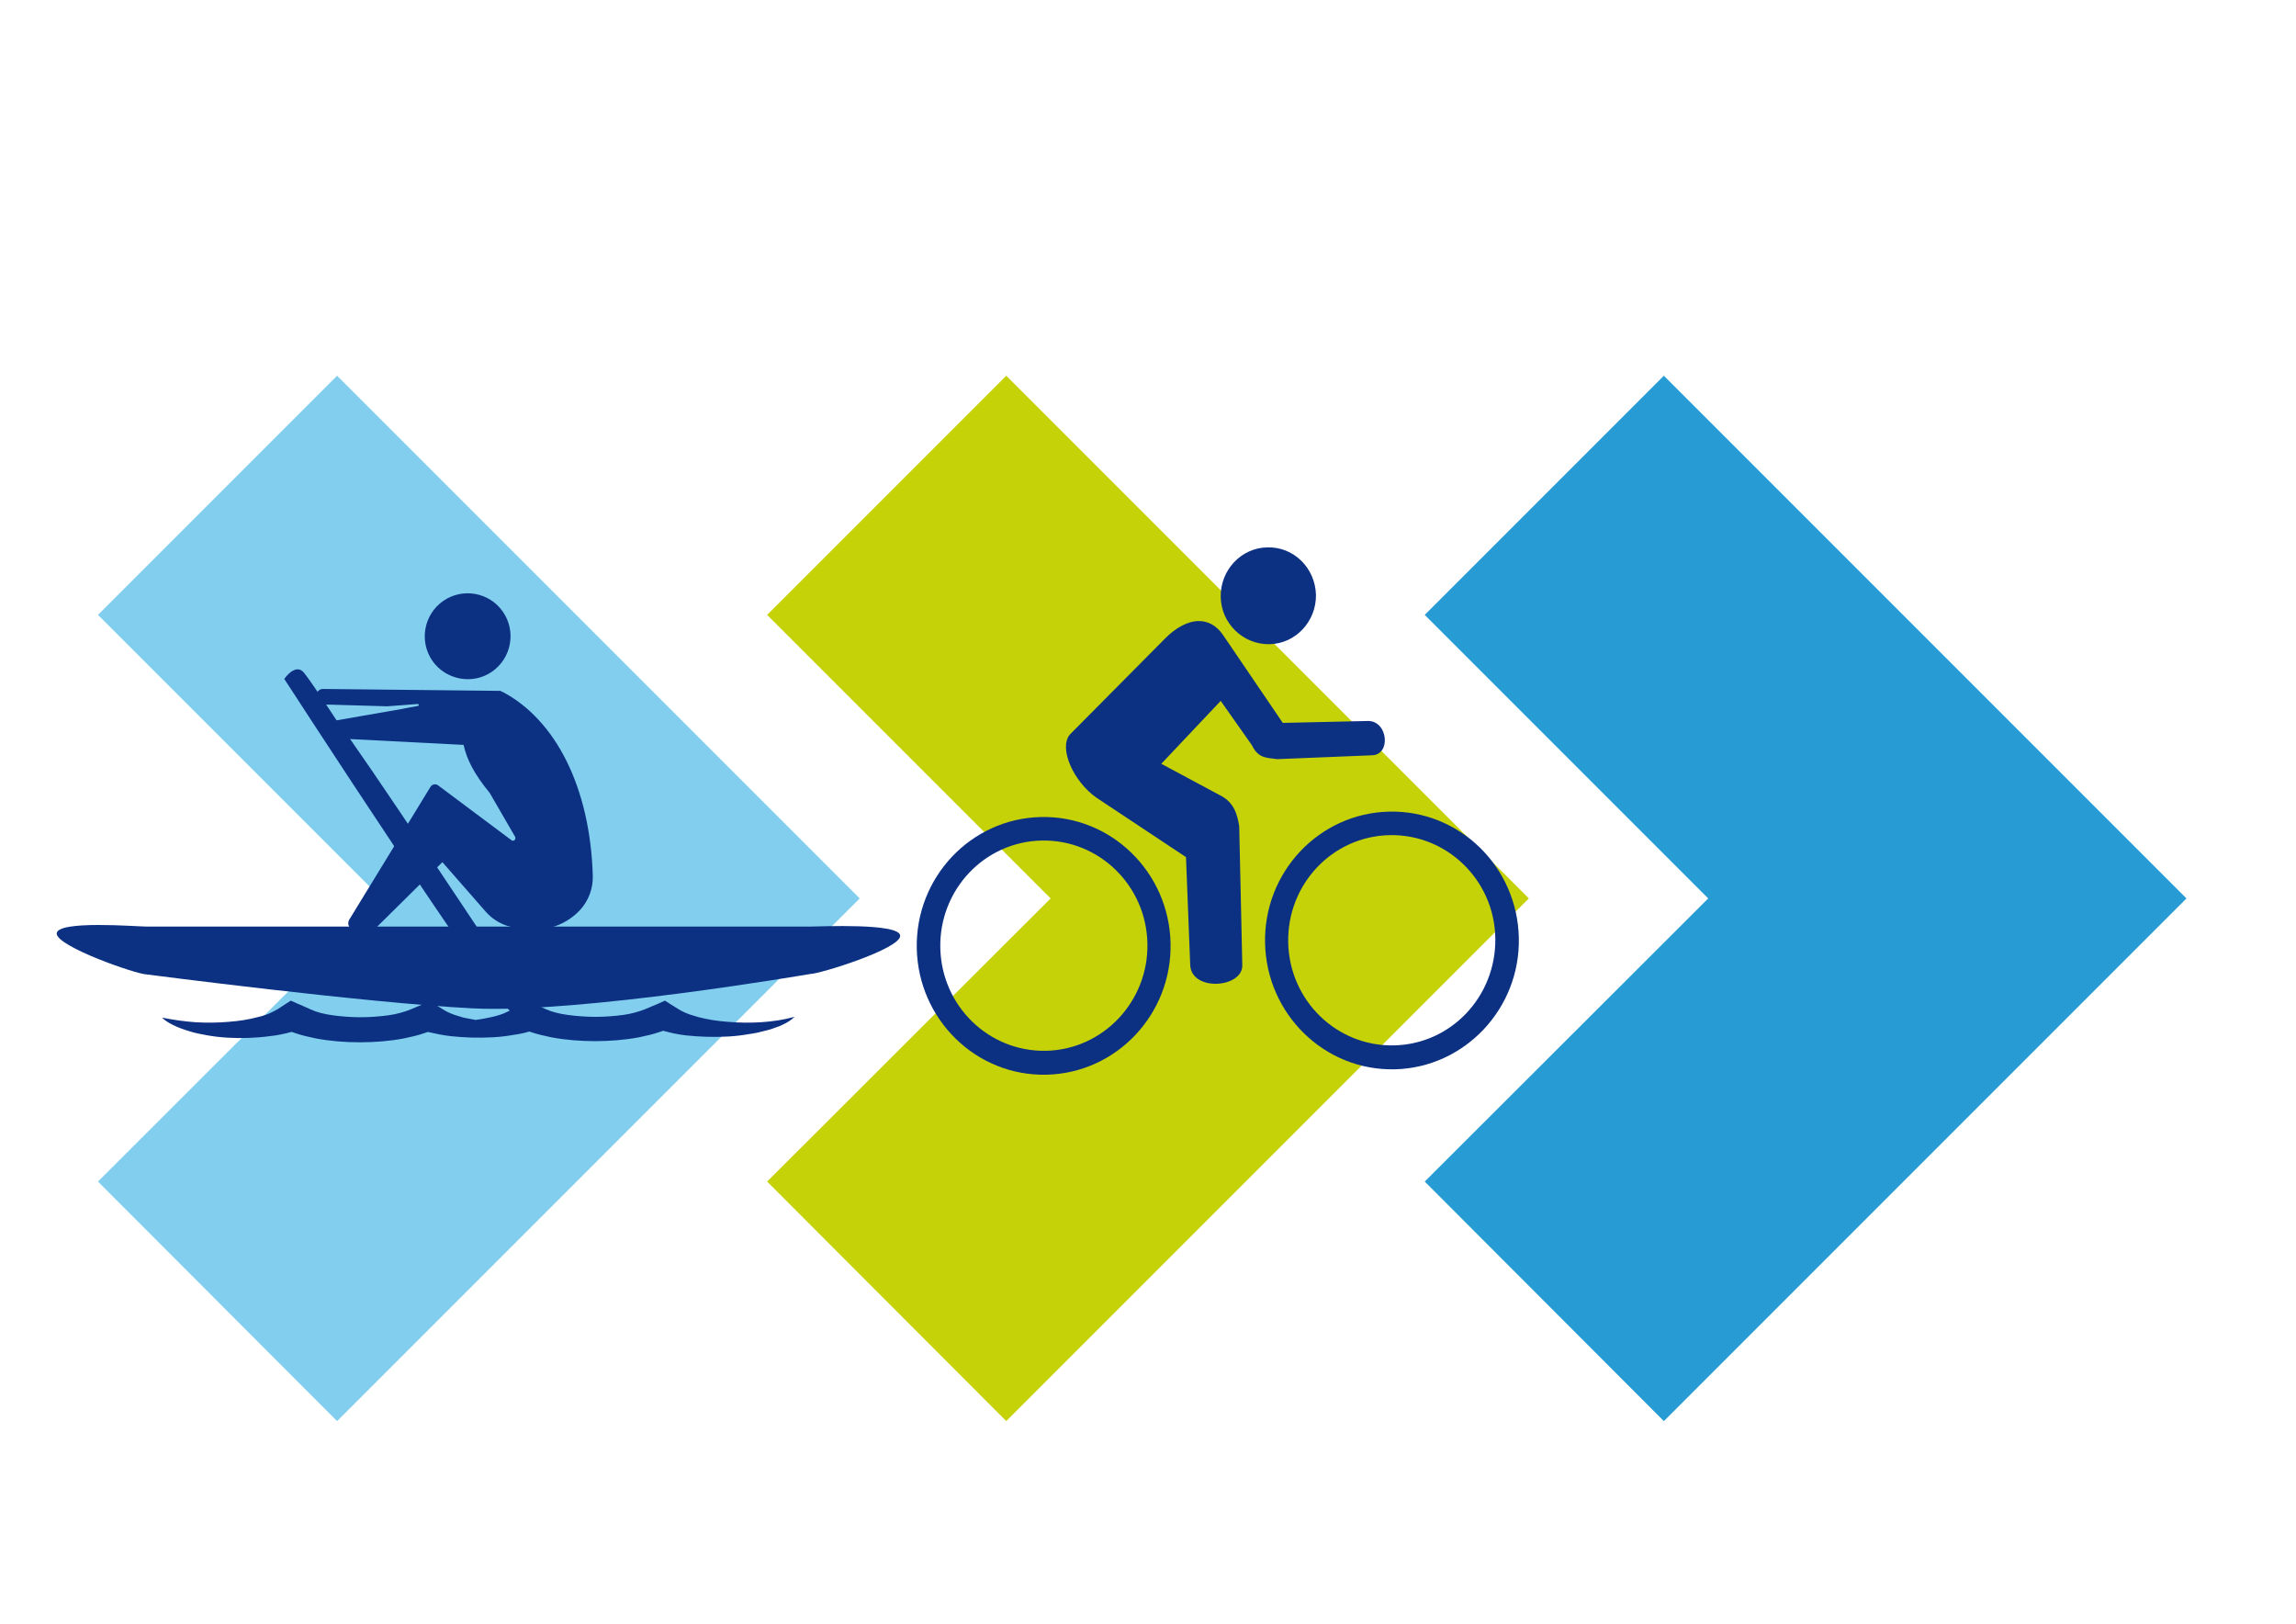 <?xml version="1.0" encoding="utf-8"?>
<!-- Generator: Adobe Illustrator 21.1.0, SVG Export Plug-In . SVG Version: 6.00 Build 0)  -->
<svg version="1.1" id="Laag_1" xmlns="http://www.w3.org/2000/svg" xmlns:xlink="http://www.w3.org/1999/xlink" x="0px" y="0px"
	 viewBox="0 0 595.3 420.9" style="enable-background:new 0 0 595.3 420.9;" xml:space="preserve">
<style type="text/css">
	.st0{fill:#82CEEF;}
	.st1{fill:#C6D208;}
	.st2{fill:#279BD3;}
	.st3{fill:#0C3183;}
</style>
<polygon class="st0" points="222.9,232.9 87.4,97.4 25.4,159.4 98.9,232.9 25.4,306.3 87.4,368.4 222.9,232.9 "/>
<polygon class="st1" points="396.4,232.9 260.9,97.4 198.9,159.4 272.4,232.9 198.9,306.3 260.9,368.4 396.4,232.9 "/>
<polygon class="st2" points="566.9,232.9 431.4,97.4 369.4,159.4 442.9,232.9 369.4,306.3 431.4,368.4 566.9,232.9 "/>
<g>
	<path class="st3" d="M328.6,141.9c-6.8,0.1-12.2,5.9-12.1,12.8c0.1,6.9,5.8,12.4,12.6,12.3c6.8-0.1,12.2-5.9,12.1-12.8
		C341,147.2,335.4,141.7,328.6,141.9z"/>
	<path class="st3" d="M310.8,161c-2.9,0-6,1.8-8.6,4.4l-24.8,25c-3,3.6,1,12.3,6.9,16.4l23.2,15.4l1.1,28.1c0.5,6.8,13.5,5.8,13.5,0
		l-0.8-36.1c-0.5-3.2-1.4-6.3-5.1-8.1l-15.1-8.1l15.4-16.3l8.1,11.5c1.7,3.6,4.2,3.2,6.5,3.6l24.6-1c5-0.1,4.2-8.8-0.9-8.9
		l-22.2,0.5l-15.5-22.8C315.3,162,313.1,161,310.8,161z"/>
	<path class="st3" d="M303.5,244.5c-0.4-18.4-15.4-33.1-33.6-32.7c-18.2,0.4-32.6,15.7-32.2,34.1c0.4,18.4,15.4,33.1,33.6,32.7
		S303.9,262.9,303.5,244.5z M271.2,272.4c-14.8,0.3-27.1-11.6-27.4-26.7c-0.3-15,11.4-27.5,26.3-27.8c14.8-0.3,27.1,11.6,27.4,26.7
		C297.8,259.6,286,272.1,271.2,272.4z"/>
	<path class="st3" d="M393.8,243.1c-0.4-18.4-15.4-33.1-33.6-32.7c-18.2,0.4-32.6,15.7-32.2,34.1s15.4,33.1,33.6,32.7
		C379.7,276.8,394.2,261.5,393.8,243.1z M361.4,271c-14.8,0.3-27.1-11.6-27.4-26.7c-0.3-15,11.4-27.5,26.3-27.8
		c14.8-0.3,27.1,11.6,27.4,26.6C388,258.2,376.3,270.7,361.4,271z"/>
</g>
<g>
	<path class="st3" d="M130.4,158.6c3.5,5.1,2.2,12-2.8,15.5s-12,2.2-15.5-2.8c-3.5-5.1-2.2-12,2.8-15.5
		C119.9,152.3,126.9,153.5,130.4,158.6z"/>
	<path class="st3" d="M150.4,235.9c-3.9,4.2-10.5,6.7-18.9,4.1c-2.2-0.7-4.1-2-5.6-3.7l-11.2-12.8l-18.8,18.6
		c-0.6,0.6-1.6,0.7-2.4,0.2l-2.5-1.6c-0.7-0.5-0.9-1.4-0.5-2.2l21.1-34.5c0.4-0.7,1.4-0.9,2-0.4l19,14.2c0.2,0.2,0.5,0.2,0.8,0
		c0.2-0.2,0.3-0.5,0.2-0.8l-6.6-11.4c-4.1-5-6-8.8-6.8-12.5l-35.1-1.8c-0.9,0-1.5-0.8-1.5-1.6V189c0-0.9,0.7-1.7,1.6-1.9l19.5-3.4
		h-0.1l3.8-0.7c0.3-0.1,0.2-0.5-0.1-0.5l-7.9,0.6l-17.2-0.5c-0.7-0.1-1.2-0.7-1.2-1.4v-0.9c0-0.9,0.8-1.7,1.7-1.7l46.2,0.5l0.1,0.2
		c0.2,0,0.3,0.1,0.4,0.1c13.7,7.3,22.6,24.7,23.3,47.6C153.8,230.3,152.6,233.5,150.4,235.9z"/>
	<path class="st3" d="M38,240.2h172c2.5,0,23.4-1,23.4,2.4s-20.9,9.9-23.4,9.9c0,0-59.8,10.3-87.5,8.9S38,252.6,38,252.6
		c-2.5,0-23.3-7.2-23.3-10.6C14.8,238.5,35.5,240.2,38,240.2z"/>
	<path class="st3" d="M87.7,187.4c4.3,5.1,43.2,63.8,43.2,63.8l9.5,11.7c0,0-4.9-1.2-7.6-0.5c-2.6,0.7-59.1-86.4-59.1-86.4
		s3-4.4,5.2-1.5C81.2,177.4,87.7,187.4,87.7,187.4z"/>
	<path class="st3" d="M50.7,265c1.4,0.1,2.9,0.1,4.3,0.1c1.4,0,2.8-0.1,4.2-0.2c2.7-0.2,5.3-0.6,7.5-1.2c1.3-0.3,2.6-0.7,3.6-1.2
		c0.6-0.3,1.2-0.6,1.7-0.9l0,0l2-1.3l1.4-0.9l2,0.9l0.3,0.1l2.9,1.3c1.5,0.7,3.5,1.2,5.7,1.5s4.7,0.5,7.2,0.5s4.9-0.2,7.2-0.5
		c2.2-0.3,4.2-0.9,5.7-1.5l1.9-0.8l1.2-0.5l2-0.9l1.3,0.9l1.3,0.8l0.8,0.5c0.8,0.5,1.8,1,3,1.4c0.7,0.2,1.5,0.5,2.3,0.7
		c1,0.2,2,0.4,3.1,0.6c1.6-0.2,3-0.5,4.4-0.8c1.3-0.3,2.6-0.7,3.6-1.2c0.7-0.3,1.2-0.6,1.7-0.9l0,0l2-1.3l1.3-0.9l2,0.9l0.3,0.1
		l2.9,1.3c1.5,0.7,3.5,1.2,5.7,1.5s4.7,0.5,7.2,0.5s4.9-0.2,7.2-0.5c2.2-0.3,4.2-0.9,5.7-1.5l1.9-0.8l1.2-0.5l2-0.9l1.4,0.9l1.3,0.8
		l0.8,0.5c0.8,0.5,1.8,1,3,1.4c0.7,0.2,1.5,0.5,2.3,0.7c2.3,0.6,4.9,1,7.6,1.2c1.4,0.1,2.8,0.2,4.2,0.2s2.9,0,4.3-0.1
		c2.9-0.2,5.8-0.6,8.7-1.4c-0.7,0.7-1.7,1.4-3,2c-0.6,0.3-1.3,0.6-2,0.8c-0.7,0.3-1.4,0.5-2.2,0.7c-1.5,0.4-3.1,0.8-4.8,1
		c-1.7,0.3-3.4,0.5-5.2,0.6c-3.6,0.2-7.3,0.1-11-0.3c-1.8-0.2-3.7-0.6-5.5-1.1c-0.1,0-0.2,0-0.3-0.1c-0.3,0.1-0.6,0.2-0.9,0.3
		c-1.7,0.6-3.5,1-5.4,1.4c-3.7,0.7-7.6,1-11.4,1c-3.8,0-7.7-0.3-11.4-1c-1.8-0.4-3.7-0.8-5.4-1.4c-0.1,0-0.2-0.1-0.2-0.1
		c-1.4,0.4-2.8,0.7-4.3,0.9c-1.7,0.3-3.4,0.5-5.2,0.6c-3.6,0.2-7.3,0.1-11-0.3c-1.8-0.2-3.7-0.6-5.5-1c-0.1,0-0.2,0-0.3-0.1
		c-0.3,0.1-0.6,0.2-0.9,0.3c-1.7,0.6-3.5,1-5.4,1.4c-3.7,0.7-7.6,1-11.4,1s-7.7-0.3-11.4-1c-1.9-0.4-3.7-0.8-5.4-1.4
		c-0.3-0.1-0.6-0.2-0.9-0.3c-1.8,0.5-3.7,0.9-5.6,1.1c-3.7,0.5-7.4,0.6-11,0.4c-1.8-0.1-3.5-0.3-5.2-0.6c-1.7-0.3-3.3-0.6-4.8-1.1
		c-3-0.9-5.6-2.1-7-3.5C45,264.4,47.9,264.8,50.7,265z"/>
</g>
</svg>
